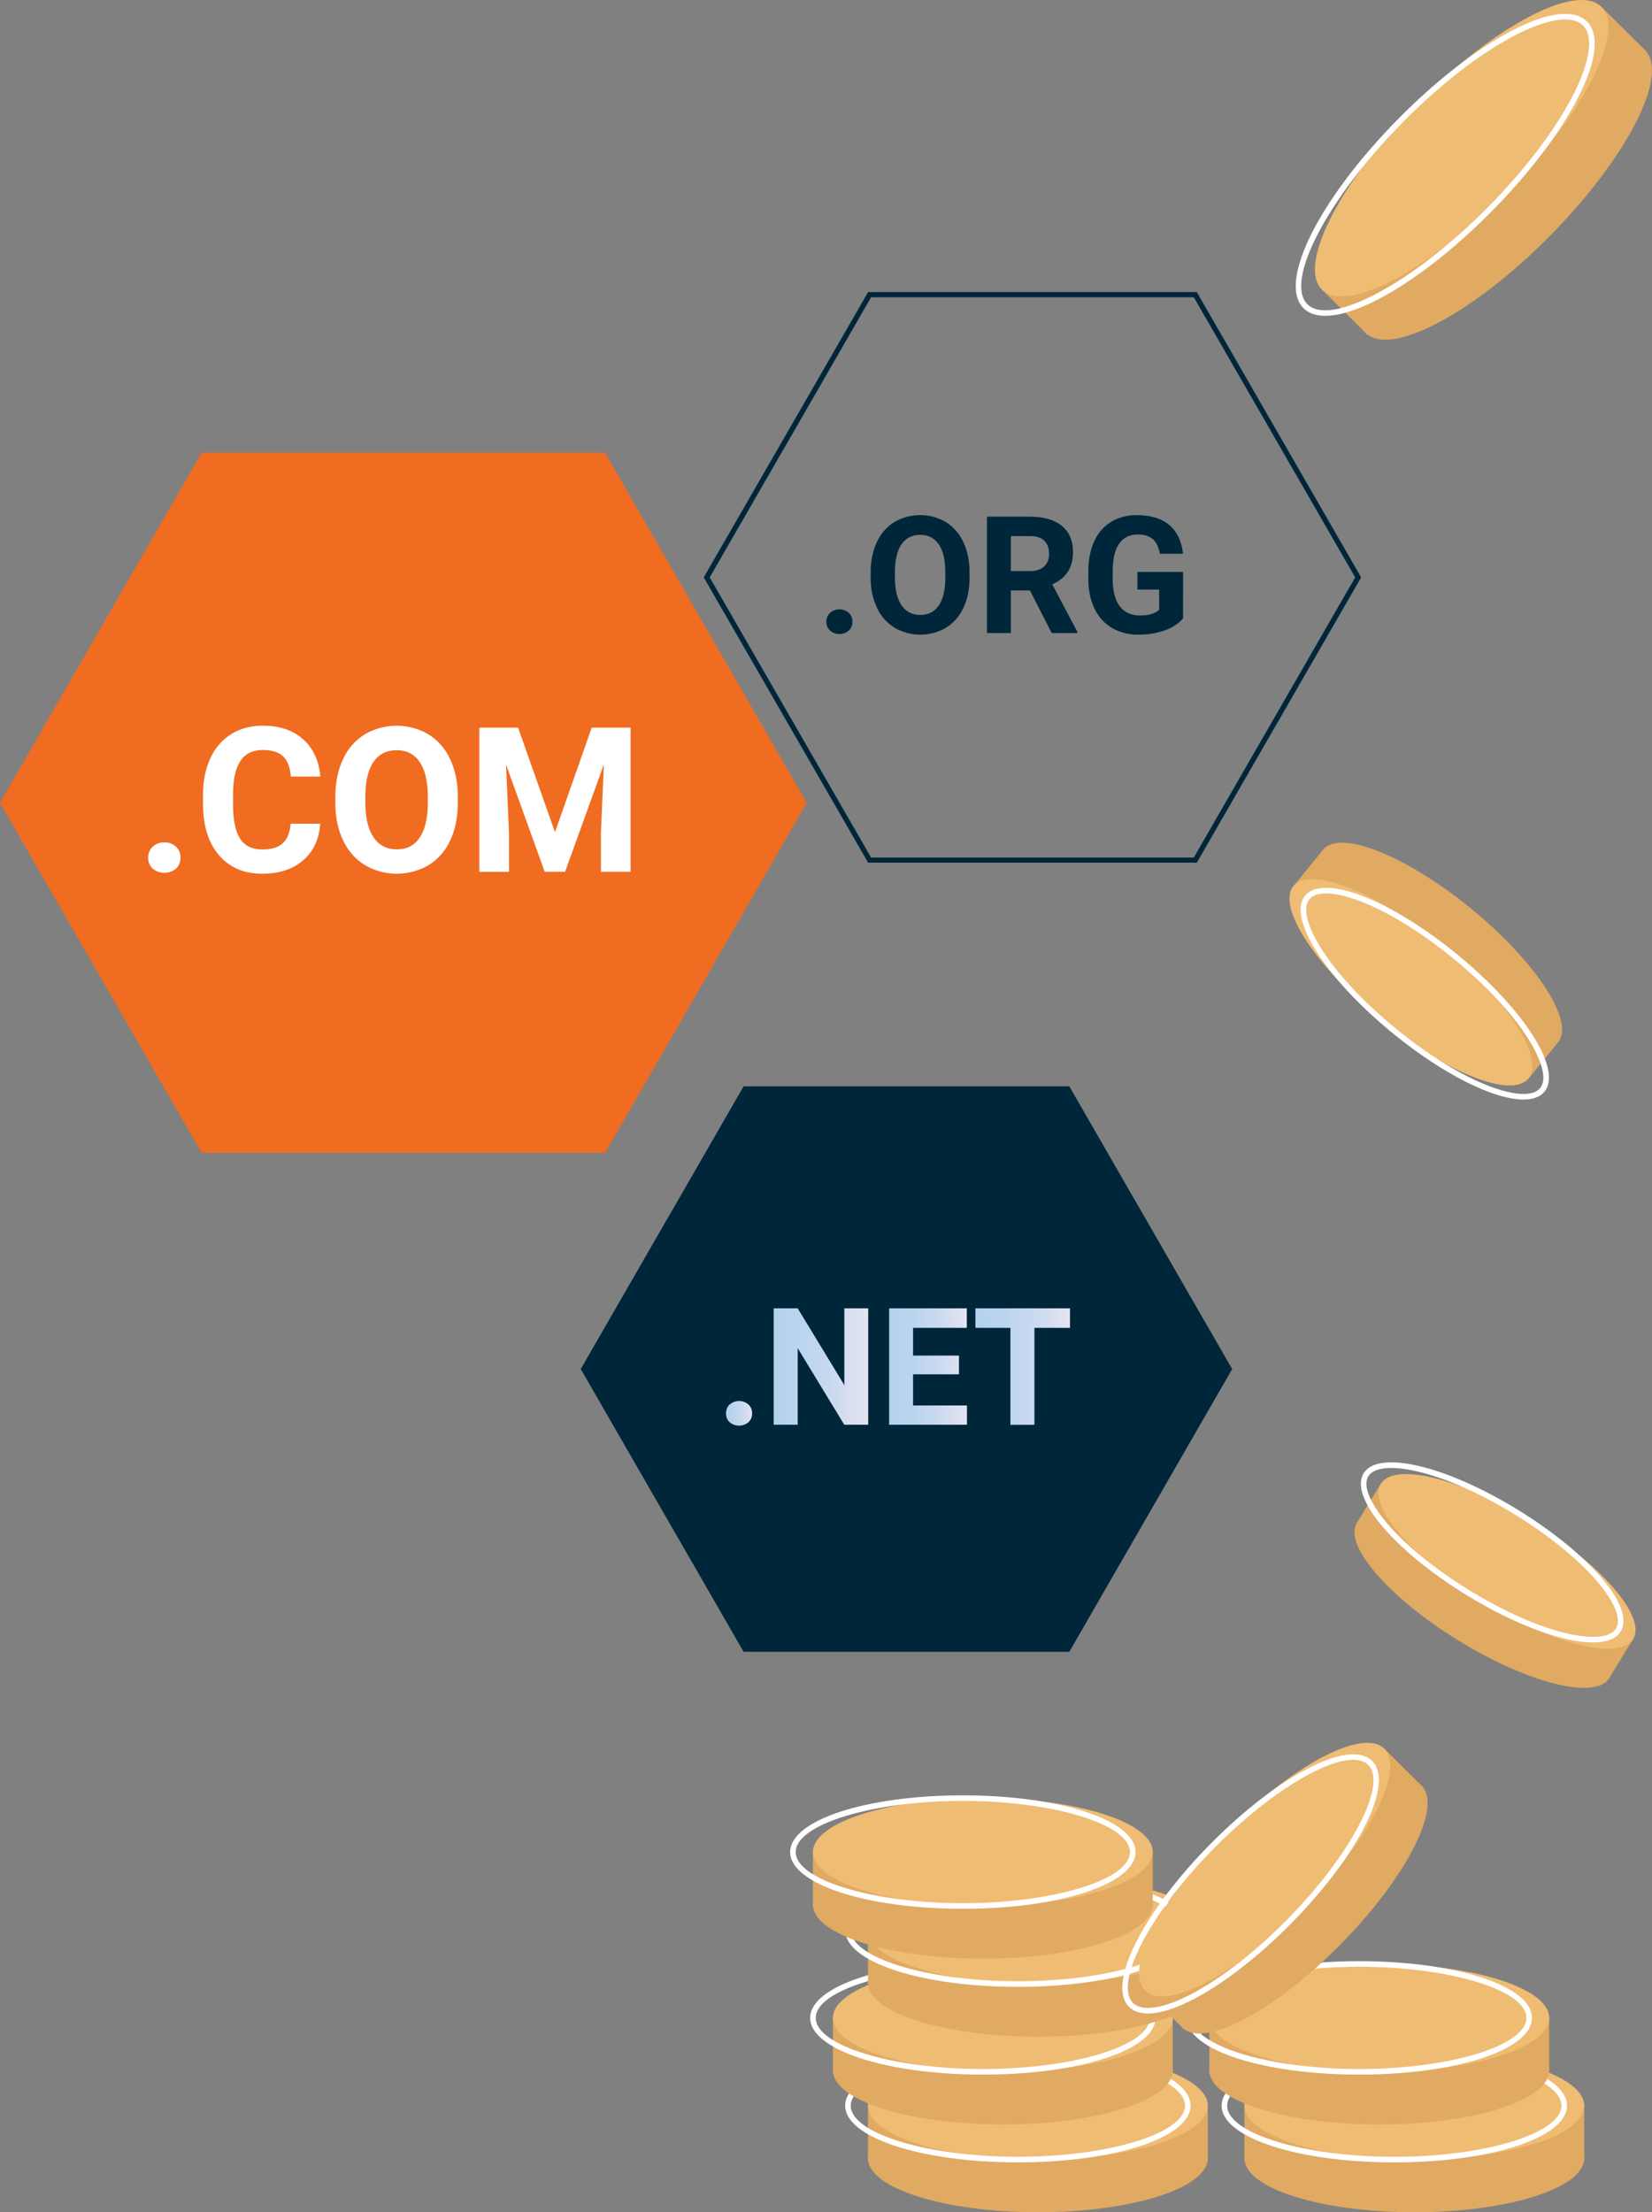 <svg xmlns="http://www.w3.org/2000/svg" width="319" height="427" viewBox="0 0 319 427" fill="none"><rect x="0" y="0" width="319" height="427" fill="#808080" stroke="none"/><g clip-path="url(#clip0_330_19249)"><path d="M116.834 87.376H38.945L0 154.953L38.945 222.531H116.834L155.778 154.953L116.834 87.376Z" fill="#F06C21"></path><path d="M28.615 165.55C28.6 165.151 28.672 164.752 28.825 164.383C28.979 164.013 29.21 163.681 29.503 163.41C30.109 162.857 30.906 162.562 31.725 162.589C32.55 162.56 33.354 162.854 33.966 163.41C34.259 163.682 34.489 164.014 34.642 164.383C34.795 164.753 34.866 165.151 34.852 165.55C34.865 165.945 34.794 166.337 34.643 166.701C34.492 167.066 34.264 167.393 33.976 167.661C33.346 168.186 32.553 168.473 31.735 168.473C30.916 168.473 30.123 168.186 29.493 167.661C29.204 167.393 28.976 167.066 28.824 166.702C28.673 166.338 28.601 165.945 28.615 165.55Z" fill="white"></path><path d="M61.835 158.995C61.62 161.99 60.518 164.347 58.528 166.066C56.537 167.784 53.915 168.644 50.66 168.644C47.102 168.644 44.302 167.443 42.26 165.042C40.218 162.641 39.198 159.346 39.199 155.156V153.446C39.199 150.771 39.67 148.415 40.611 146.377C41.462 144.451 42.865 142.823 44.643 141.7C46.392 140.61 48.425 140.066 50.74 140.068C53.943 140.068 56.524 140.927 58.481 142.646C60.439 144.364 61.571 146.778 61.876 149.888H56.159C56.021 148.096 55.523 146.793 54.664 145.978C53.806 145.164 52.499 144.757 50.745 144.757C48.838 144.757 47.41 145.442 46.462 146.812C45.514 148.182 45.027 150.305 44.999 153.182V155.283C44.999 158.292 45.453 160.491 46.362 161.88C47.271 163.27 48.705 163.964 50.662 163.962C52.431 163.962 53.751 163.555 54.62 162.74C55.49 161.926 55.989 160.674 56.118 158.985L61.835 158.995Z" fill="white"></path><path d="M88.403 154.982C88.403 157.722 87.92 160.123 86.954 162.186C86.073 164.153 84.63 165.815 82.808 166.963C80.936 168.06 78.806 168.64 76.637 168.643C74.467 168.647 72.336 168.074 70.46 166.982C68.628 165.845 67.17 164.194 66.265 162.235C65.272 160.177 64.769 157.815 64.758 155.149V153.773C64.758 151.035 65.251 148.624 66.236 146.541C67.127 144.566 68.581 142.898 70.414 141.747C72.286 140.652 74.415 140.075 76.583 140.075C78.751 140.075 80.88 140.652 82.752 141.747C84.584 142.899 86.036 144.566 86.927 146.541C87.913 148.624 88.406 151.028 88.406 153.753L88.403 154.982ZM82.606 153.722C82.606 150.806 82.085 148.59 81.042 147.073C80 145.557 78.513 144.799 76.579 144.801C74.659 144.801 73.178 145.548 72.135 147.044C71.093 148.539 70.566 150.733 70.553 153.626V154.982C70.553 157.825 71.074 160.029 72.116 161.594C73.158 163.16 74.659 163.943 76.618 163.945C78.537 163.945 80.012 163.19 81.042 161.68C82.073 160.17 82.594 157.971 82.606 155.083V153.722Z" fill="white"></path><path d="M100.038 140.444L107.169 160.62L114.264 140.444H121.768V168.263H116.037V160.659L116.61 147.533L109.115 168.263H105.184L97.711 147.564L98.284 160.671V168.275H92.562V140.444H100.038Z" fill="white"></path><path d="M230.813 56.875H167.919L136.469 111.444L167.919 166.012H230.813L262.261 111.444L230.813 56.875Z" stroke="#00263A" stroke-miterlimit="10"></path><path d="M159.572 120.001C159.56 119.678 159.618 119.356 159.742 119.058C159.866 118.76 160.052 118.492 160.289 118.273C160.792 117.844 161.43 117.609 162.09 117.609C162.75 117.609 163.389 117.844 163.891 118.273C164.128 118.492 164.315 118.76 164.439 119.058C164.562 119.356 164.62 119.678 164.608 120.001C164.621 120.32 164.565 120.639 164.442 120.934C164.32 121.23 164.134 121.495 163.899 121.711C163.401 122.158 162.75 122.394 162.082 122.368C161.419 122.393 160.773 122.157 160.282 121.711C160.047 121.495 159.861 121.23 159.738 120.934C159.616 120.639 159.559 120.32 159.572 120.001Z" fill="#00263A"></path><path d="M187.222 111.468C187.222 113.68 186.831 115.618 186.051 117.283C185.339 118.872 184.174 120.214 182.702 121.141C181.19 122.028 179.47 122.497 177.718 122.5C175.966 122.502 174.244 122.039 172.73 121.156C171.251 120.237 170.074 118.904 169.342 117.322C168.511 115.528 168.094 113.57 168.122 111.592V110.481C168.122 108.269 168.521 106.322 169.317 104.641C170.038 103.046 171.211 101.699 172.691 100.768C174.203 99.885 175.922 99.419 177.672 99.419C179.422 99.419 181.141 99.885 182.653 100.768C184.132 101.7 185.304 103.047 186.024 104.641C186.821 106.322 187.219 108.264 187.219 110.466L187.222 111.468ZM182.539 110.449C182.539 108.093 182.119 106.302 181.278 105.073C180.437 103.845 179.236 103.234 177.673 103.238C176.122 103.238 174.926 103.842 174.086 105.049C173.245 106.256 172.819 108.028 172.808 110.366V111.46C172.808 113.756 173.228 115.535 174.068 116.799C174.909 118.063 176.121 118.695 177.705 118.695C179.254 118.695 180.445 118.086 181.278 116.868C182.11 115.649 182.531 113.873 182.539 111.539V110.449Z" fill="#00263A"></path><path d="M198.88 113.968H195.2V122.19H190.578V99.728H198.909C201.558 99.728 203.601 100.319 205.038 101.501C206.476 102.684 207.194 104.355 207.194 106.515C207.194 108.047 206.864 109.324 206.202 110.349C205.54 111.374 204.537 112.188 203.192 112.792L208.043 121.972V122.187H203.082L198.88 113.968ZM195.2 110.22H198.927C200.086 110.22 200.984 109.923 201.622 109.33C202.259 108.737 202.577 107.923 202.575 106.887C202.575 105.826 202.275 104.993 201.675 104.387C201.073 103.781 200.153 103.476 198.909 103.476H195.2V110.22Z" fill="#00263A"></path><path d="M228.446 119.353C227.613 120.35 226.438 121.124 224.919 121.674C223.296 122.242 221.587 122.521 219.868 122.5C218.084 122.54 216.321 122.1 214.763 121.227C213.288 120.365 212.108 119.076 211.376 117.53C210.579 115.918 210.173 114.021 210.156 111.84V110.31C210.156 108.07 210.533 106.129 211.288 104.487C211.97 102.93 213.108 101.617 214.551 100.722C216.063 99.834 217.792 99.387 219.544 99.43C222.202 99.43 224.281 100.064 225.78 101.333C227.279 102.602 228.168 104.451 228.446 106.88H223.958C223.753 105.594 223.299 104.654 222.595 104.057C221.891 103.461 220.923 103.163 219.692 103.163C218.122 103.163 216.926 103.754 216.105 104.937C215.284 106.12 214.868 107.878 214.858 110.212V111.647C214.858 114.002 215.305 115.782 216.197 116.985C217.09 118.189 218.399 118.791 220.124 118.791C221.857 118.791 223.095 118.421 223.836 117.679V113.797H219.631V110.388H228.455L228.446 119.353Z" fill="#00263A"></path><path d="M206.485 209.681H143.588L112.141 264.249L143.588 318.82H206.485L237.932 264.249L206.485 209.681Z" fill="#00263A"></path><path d="M140.193 272.806C140.181 272.483 140.239 272.162 140.363 271.864C140.487 271.566 140.673 271.298 140.91 271.079C141.413 270.65 142.052 270.414 142.712 270.414C143.373 270.414 144.012 270.65 144.515 271.079C144.75 271.298 144.936 271.566 145.06 271.864C145.183 272.163 145.241 272.484 145.229 272.806C145.241 273.125 145.184 273.443 145.062 273.739C144.94 274.034 144.756 274.299 144.522 274.516C144.014 274.94 143.373 275.171 142.712 275.171C142.051 275.171 141.411 274.94 140.903 274.516C140.668 274.3 140.483 274.034 140.361 273.739C140.238 273.444 140.181 273.126 140.193 272.806Z" fill="url(#paint0_linear_330_19249)"></path><path d="M167.648 274.998H163.029L154.036 260.218V274.998H149.402V252.533H154.036L163.043 267.345V252.533H167.648V274.998Z" fill="url(#paint1_linear_330_19249)"></path><path d="M185.181 265.263H176.311V271.279H186.72V274.998H171.691V252.533H186.691V256.296H176.311V261.65H185.181V265.263Z" fill="url(#paint2_linear_330_19249)"></path><path d="M206.612 256.296H199.744V275.01H195.11V256.296H188.352V252.533H206.617L206.612 256.296Z" fill="url(#paint3_linear_330_19249)"></path><path d="M200.418 427C218.537 427 233.226 422.34 233.226 416.591C233.226 410.842 218.537 406.182 200.418 406.182C182.298 406.182 167.609 410.842 167.609 416.591C167.609 422.34 182.298 427 200.418 427Z" fill="#E0AA63"></path><path d="M167.608 416.945H233.227V406.221H167.608V416.945Z" fill="#E0AA63"></path><path d="M200.418 416.835C218.537 416.835 233.226 412.175 233.226 406.426C233.226 400.678 218.537 396.018 200.418 396.018C182.298 396.018 167.609 400.678 167.609 406.426C167.609 412.175 182.298 416.835 200.418 416.835Z" fill="#EFBC73"></path><path d="M196.55 417.373C177.851 417.373 163.203 412.564 163.203 406.426C163.203 400.289 177.851 395.48 196.55 395.48C215.25 395.48 229.898 400.286 229.898 406.426C229.898 412.567 215.25 417.373 196.55 417.373ZM196.55 396.555C179.056 396.555 164.279 401.075 164.279 406.426C164.279 411.777 179.056 416.295 196.55 416.295C214.045 416.295 228.822 411.775 228.822 406.426C228.822 401.078 214.045 396.548 196.55 396.548V396.555Z" fill="white"></path><path d="M193.652 410.057C211.772 410.057 226.46 405.397 226.46 399.648C226.46 393.899 211.772 389.239 193.652 389.239C175.533 389.239 160.844 393.899 160.844 399.648C160.844 405.397 175.533 410.057 193.652 410.057Z" fill="#E0AA63"></path><path d="M160.842 400.002H226.461V389.278H160.842V400.002Z" fill="#E0AA63"></path><path d="M193.652 399.893C211.772 399.893 226.46 395.232 226.46 389.484C226.46 383.735 211.772 379.075 193.652 379.075C175.533 379.075 160.844 383.735 160.844 389.484C160.844 395.232 175.533 399.893 193.652 399.893Z" fill="#EFBC73"></path><path d="M189.785 400.43C171.086 400.43 156.438 395.621 156.438 389.484C156.438 383.346 171.086 378.537 189.785 378.537C208.484 378.537 223.132 383.346 223.132 389.484C223.132 395.621 208.486 400.43 189.785 400.43ZM189.785 379.615C172.293 379.615 157.513 384.135 157.513 389.484C157.513 394.832 172.293 399.352 189.785 399.352C207.277 399.352 222.056 394.835 222.056 389.484C222.056 384.132 207.279 379.615 189.785 379.615Z" fill="white"></path><path d="M200.418 393.117C218.537 393.117 233.226 388.457 233.226 382.708C233.226 376.96 218.537 372.299 200.418 372.299C182.298 372.299 167.609 376.96 167.609 382.708C167.609 388.457 182.298 393.117 200.418 393.117Z" fill="#E0AA63"></path><path d="M167.608 383.062H233.227V372.338H167.608V383.062Z" fill="#E0AA63"></path><path d="M200.418 382.95C218.537 382.95 233.226 378.29 233.226 372.541C233.226 366.793 218.537 362.132 200.418 362.132C182.298 362.132 167.609 366.793 167.609 372.541C167.609 378.29 182.298 382.95 200.418 382.95Z" fill="#EFBC73"></path><path d="M196.55 383.49C177.851 383.49 163.203 378.681 163.203 372.541C163.203 366.401 177.861 361.607 196.55 361.607C215.24 361.607 229.898 366.416 229.898 372.553C229.898 378.691 215.25 383.49 196.55 383.49ZM196.55 362.672C179.056 362.672 164.279 367.193 164.279 372.541C164.279 377.89 179.056 382.413 196.55 382.413C214.045 382.413 228.822 377.892 228.822 372.541C228.822 367.19 214.045 362.672 196.55 362.672Z" fill="white"></path><path d="M189.787 378.049C207.908 378.049 222.598 373.389 222.598 367.64C222.598 361.891 207.908 357.231 189.787 357.231C171.666 357.231 156.977 361.891 156.977 367.64C156.977 373.389 171.666 378.049 189.787 378.049Z" fill="#E0AA63"></path><path d="M156.979 367.997H222.598V357.272H156.979V367.997Z" fill="#E0AA63"></path><path d="M189.787 367.884C207.908 367.884 222.598 363.224 222.598 357.475C222.598 351.727 207.908 347.066 189.787 347.066C171.666 347.066 156.977 351.727 156.977 357.475C156.977 363.224 171.666 367.884 189.787 367.884Z" fill="#EFBC73"></path><path d="M185.921 368.422C167.22 368.422 152.574 363.613 152.574 357.475C152.574 351.337 167.208 346.529 185.921 346.529C204.635 346.529 219.266 351.337 219.266 357.475C219.266 363.613 204.621 368.422 185.921 368.422ZM185.921 347.606C168.427 347.606 153.65 352.127 153.65 357.475C153.65 362.824 168.427 367.344 185.921 367.344C203.416 367.344 218.191 362.826 218.191 357.475C218.191 352.124 203.413 347.606 185.921 347.606Z" fill="white"></path><path d="M273.105 427C291.225 427 305.913 422.34 305.913 416.591C305.913 410.842 291.225 406.182 273.105 406.182C254.986 406.182 240.297 410.842 240.297 416.591C240.297 422.34 254.986 427 273.105 427Z" fill="#E0AA63"></path><path d="M240.295 416.945H305.914V406.221H240.295V416.945Z" fill="#E0AA63"></path><path d="M273.105 416.835C291.225 416.835 305.913 412.175 305.913 406.426C305.913 400.678 291.225 396.018 273.105 396.018C254.986 396.018 240.297 400.678 240.297 406.426C240.297 412.175 254.986 416.835 273.105 416.835Z" fill="#EFBC73"></path><path d="M269.24 417.373C250.539 417.373 235.891 412.564 235.891 406.426C235.891 400.289 250.539 395.48 269.24 395.48C287.942 395.48 302.585 400.286 302.585 406.426C302.585 412.567 287.939 417.373 269.24 417.373ZM269.24 396.555C251.746 396.555 236.966 401.075 236.966 406.426C236.966 411.777 251.746 416.295 269.24 416.295C286.735 416.295 301.51 411.775 301.51 406.426C301.51 401.078 286.732 396.548 269.24 396.548V396.555Z" fill="white"></path><path d="M266.34 410.057C284.459 410.057 299.148 405.397 299.148 399.648C299.148 393.899 284.459 389.239 266.34 389.239C248.22 389.239 233.531 393.899 233.531 399.648C233.531 405.397 248.22 410.057 266.34 410.057Z" fill="#E0AA63"></path><path d="M233.533 400.002H299.152V389.278H233.533V400.002Z" fill="#E0AA63"></path><path d="M266.34 399.893C284.459 399.893 299.148 395.232 299.148 389.484C299.148 383.735 284.459 379.075 266.34 379.075C248.22 379.075 233.531 383.735 233.531 389.484C233.531 395.232 248.22 399.893 266.34 399.893Z" fill="#EFBC73"></path><path d="M262.476 400.43C243.777 400.43 229.129 395.621 229.129 389.484C229.129 383.346 243.777 378.537 262.476 378.537C281.175 378.537 295.823 383.346 295.823 389.484C295.823 395.621 281.175 400.43 262.476 400.43ZM262.476 379.615C244.984 379.615 230.204 384.135 230.204 389.484C230.204 394.832 244.984 399.352 262.476 399.352C279.968 399.352 294.748 394.835 294.748 389.484C294.748 384.132 279.971 379.615 262.476 379.615Z" fill="white"></path><path d="M258.801 375.352C271.553 362.456 278.586 348.722 274.509 344.676C270.433 340.63 256.79 347.805 244.039 360.701C231.287 373.598 224.254 387.332 228.33 391.378C232.407 395.423 246.049 388.249 258.801 375.352Z" fill="#E0AA63"></path><path d="M228.577 391.626L274.758 344.922L267.153 337.375L220.973 384.078L228.577 391.626Z" fill="#E0AA63"></path><path d="M251.59 368.199C264.342 355.302 271.375 341.568 267.298 337.522C263.222 333.477 249.58 340.652 236.828 353.548C224.076 366.444 217.043 380.179 221.119 384.224C225.196 388.27 238.838 381.095 251.59 368.199Z" fill="#EFBC73"></path><path d="M221.664 388.636C220.113 388.636 218.881 388.211 218.02 387.358C215.869 385.222 216.381 380.731 219.466 374.711C222.456 368.869 227.515 362.196 233.727 355.919C246.897 342.609 260.606 335.568 264.959 339.887C269.313 344.207 262.413 358.018 249.253 371.327C243.048 377.604 236.434 382.74 230.632 385.792C227.042 387.681 223.993 388.636 221.664 388.636ZM261.303 339.665C255.604 339.665 244.609 346.443 234.49 356.679C228.361 362.878 223.364 369.455 220.422 375.202C217.613 380.69 217.008 384.841 218.779 386.593C220.549 388.345 224.681 387.705 230.132 384.839C235.839 381.836 242.358 376.776 248.489 370.569C260.799 358.108 268.001 344.425 264.201 340.655C263.525 339.983 262.537 339.665 261.303 339.665Z" fill="white"></path><path d="M299.291 45.527C314.193 30.456 322.412 14.406 317.648 9.679C312.885 4.951 296.943 13.336 282.041 28.406C267.139 43.477 258.92 59.527 263.684 64.254C268.447 68.982 284.389 60.597 299.291 45.527Z" fill="#E0AA63"></path><path d="M263.979 64.542L317.941 9.968L309.056 1.15L255.094 55.724L263.979 64.542Z" fill="#E0AA63"></path><path d="M290.869 37.166C305.771 22.096 313.99 6.046 309.226 1.318C304.463 -3.409 288.521 4.975 273.619 20.046C258.717 35.117 250.498 51.166 255.262 55.894C260.026 60.622 275.968 52.237 290.869 37.166Z" fill="#EFBC73"></path><path d="M255.908 60.958C254.14 60.958 252.711 60.484 251.711 59.492C246.66 54.478 254.723 38.398 270.064 22.882C277.31 15.552 285.029 9.558 291.802 5.996C298.75 2.331 303.945 1.686 306.435 4.151C308.925 6.616 308.315 11.826 304.728 18.824C301.238 25.641 295.323 33.433 288.08 40.758C275.768 53.2 263.059 60.958 255.908 60.958ZM252.467 58.724C256.937 63.159 272.893 54.585 287.312 40.001C294.482 32.749 300.326 25.054 303.769 18.332C307.072 11.882 307.767 6.993 305.674 4.916C303.582 2.839 298.706 3.582 292.302 6.949C285.624 10.462 277.997 16.39 270.839 23.64C256.396 38.224 247.991 54.292 252.459 58.724H252.467Z" fill="white"></path><path d="M300.883 201.123C304.123 197.144 296.584 185.61 284.044 175.36C271.504 165.111 258.712 160.027 255.472 164.005C252.232 167.984 259.771 179.518 272.311 189.768C284.851 200.018 297.643 205.101 300.883 201.123Z" fill="#E0AA63"></path><path d="M301.102 200.886L255.691 163.768L249.648 171.19L295.058 208.307L301.102 200.886Z" fill="#E0AA63"></path><path d="M295.156 208.157C298.396 204.179 290.857 192.645 278.317 182.395C265.777 172.145 252.985 167.061 249.745 171.04C246.505 175.018 254.044 186.553 266.584 196.802C279.124 207.052 291.916 212.136 295.156 208.157Z" fill="#EFBC73"></path><path d="M294.18 212.229C288.503 212.229 278.735 207.44 268.92 199.416C255.955 188.819 248.524 177.181 252.004 172.895C255.485 168.61 268.367 173.577 281.332 184.177C294.297 194.776 301.729 206.424 298.248 210.697C297.402 211.736 296.002 212.229 294.18 212.229ZM256.06 172.441C254.56 172.441 253.455 172.82 252.838 173.577C250.17 176.854 256.267 187.683 269.601 198.583C282.934 209.483 294.746 213.292 297.405 210.016C300.063 206.739 293.975 195.91 280.642 185.012C270.401 176.641 261.048 172.441 256.06 172.441Z" fill="white"></path><path d="M310.735 323.902C313.349 319.634 304.559 309.468 291.102 301.197C277.645 292.925 264.617 289.68 262.003 293.949C259.389 298.217 268.179 308.383 281.636 316.654C295.093 324.926 308.121 328.171 310.735 323.902Z" fill="#E0AA63"></path><path d="M261.822 294.25L310.555 324.204L315.432 316.239L266.7 286.286L261.822 294.25Z" fill="#E0AA63"></path><path d="M315.36 316.354C317.974 312.085 309.184 301.92 295.727 293.648C282.27 285.377 269.242 282.132 266.628 286.401C264.014 290.669 272.804 300.835 286.261 309.106C299.718 317.378 312.746 320.622 315.36 316.354Z" fill="#EFBC73"></path><path d="M307.592 317.017C301.87 317.017 292.685 313.711 283.115 307.83C269.196 299.278 260.496 288.972 263.309 284.373C266.121 279.775 279.227 282.887 293.146 291.444C299.7 295.473 305.37 300.077 309.114 304.394C312.989 308.876 314.353 312.599 312.955 314.879C312.077 316.335 310.192 317.017 307.592 317.017ZM264.223 284.945C262.074 288.456 269.379 298.12 283.678 306.911C297.978 315.702 309.887 317.848 312.038 314.337C313.153 312.516 311.794 309.157 308.302 305.118C304.629 300.871 299.034 296.343 292.583 292.37C278.283 283.579 266.374 281.434 264.223 284.945Z" fill="white"></path></g><defs><linearGradient id="paint0_linear_330_19249" x1="140.193" y1="272.791" x2="145.229" y2="272.791" gradientUnits="userSpaceOnUse"><stop stop-color="#B4D2ED"></stop><stop offset="0.27" stop-color="#B9D4EE"></stop><stop offset="0.59" stop-color="#C8D9EF"></stop><stop offset="0.94" stop-color="#E0E2F1"></stop><stop offset="1" stop-color="#E5E4F1"></stop></linearGradient><linearGradient id="paint1_linear_330_19249" x1="149.415" y1="263.766" x2="167.648" y2="263.766" gradientUnits="userSpaceOnUse"><stop stop-color="#B4D2ED"></stop><stop offset="0.27" stop-color="#B9D4EE"></stop><stop offset="0.59" stop-color="#C8D9EF"></stop><stop offset="0.94" stop-color="#E0E2F1"></stop><stop offset="1" stop-color="#E5E4F1"></stop></linearGradient><linearGradient id="paint2_linear_330_19249" x1="171.687" y1="263.766" x2="186.715" y2="263.766" gradientUnits="userSpaceOnUse"><stop stop-color="#B4D2ED"></stop><stop offset="0.27" stop-color="#B9D4EE"></stop><stop offset="0.59" stop-color="#C8D9EF"></stop><stop offset="0.94" stop-color="#E0E2F1"></stop><stop offset="1" stop-color="#E5E4F1"></stop></linearGradient><linearGradient id="paint3_linear_330_19249" x1="188.347" y1="263.766" x2="206.612" y2="263.766" gradientUnits="userSpaceOnUse"><stop stop-color="#B4D2ED"></stop><stop offset="0.27" stop-color="#B9D4EE"></stop><stop offset="0.59" stop-color="#C8D9EF"></stop><stop offset="0.94" stop-color="#E0E2F1"></stop><stop offset="1" stop-color="#E5E4F1"></stop></linearGradient><clipPath id="clip0_330_19249"><rect width="319" height="427" fill="white"></rect></clipPath></defs></svg>